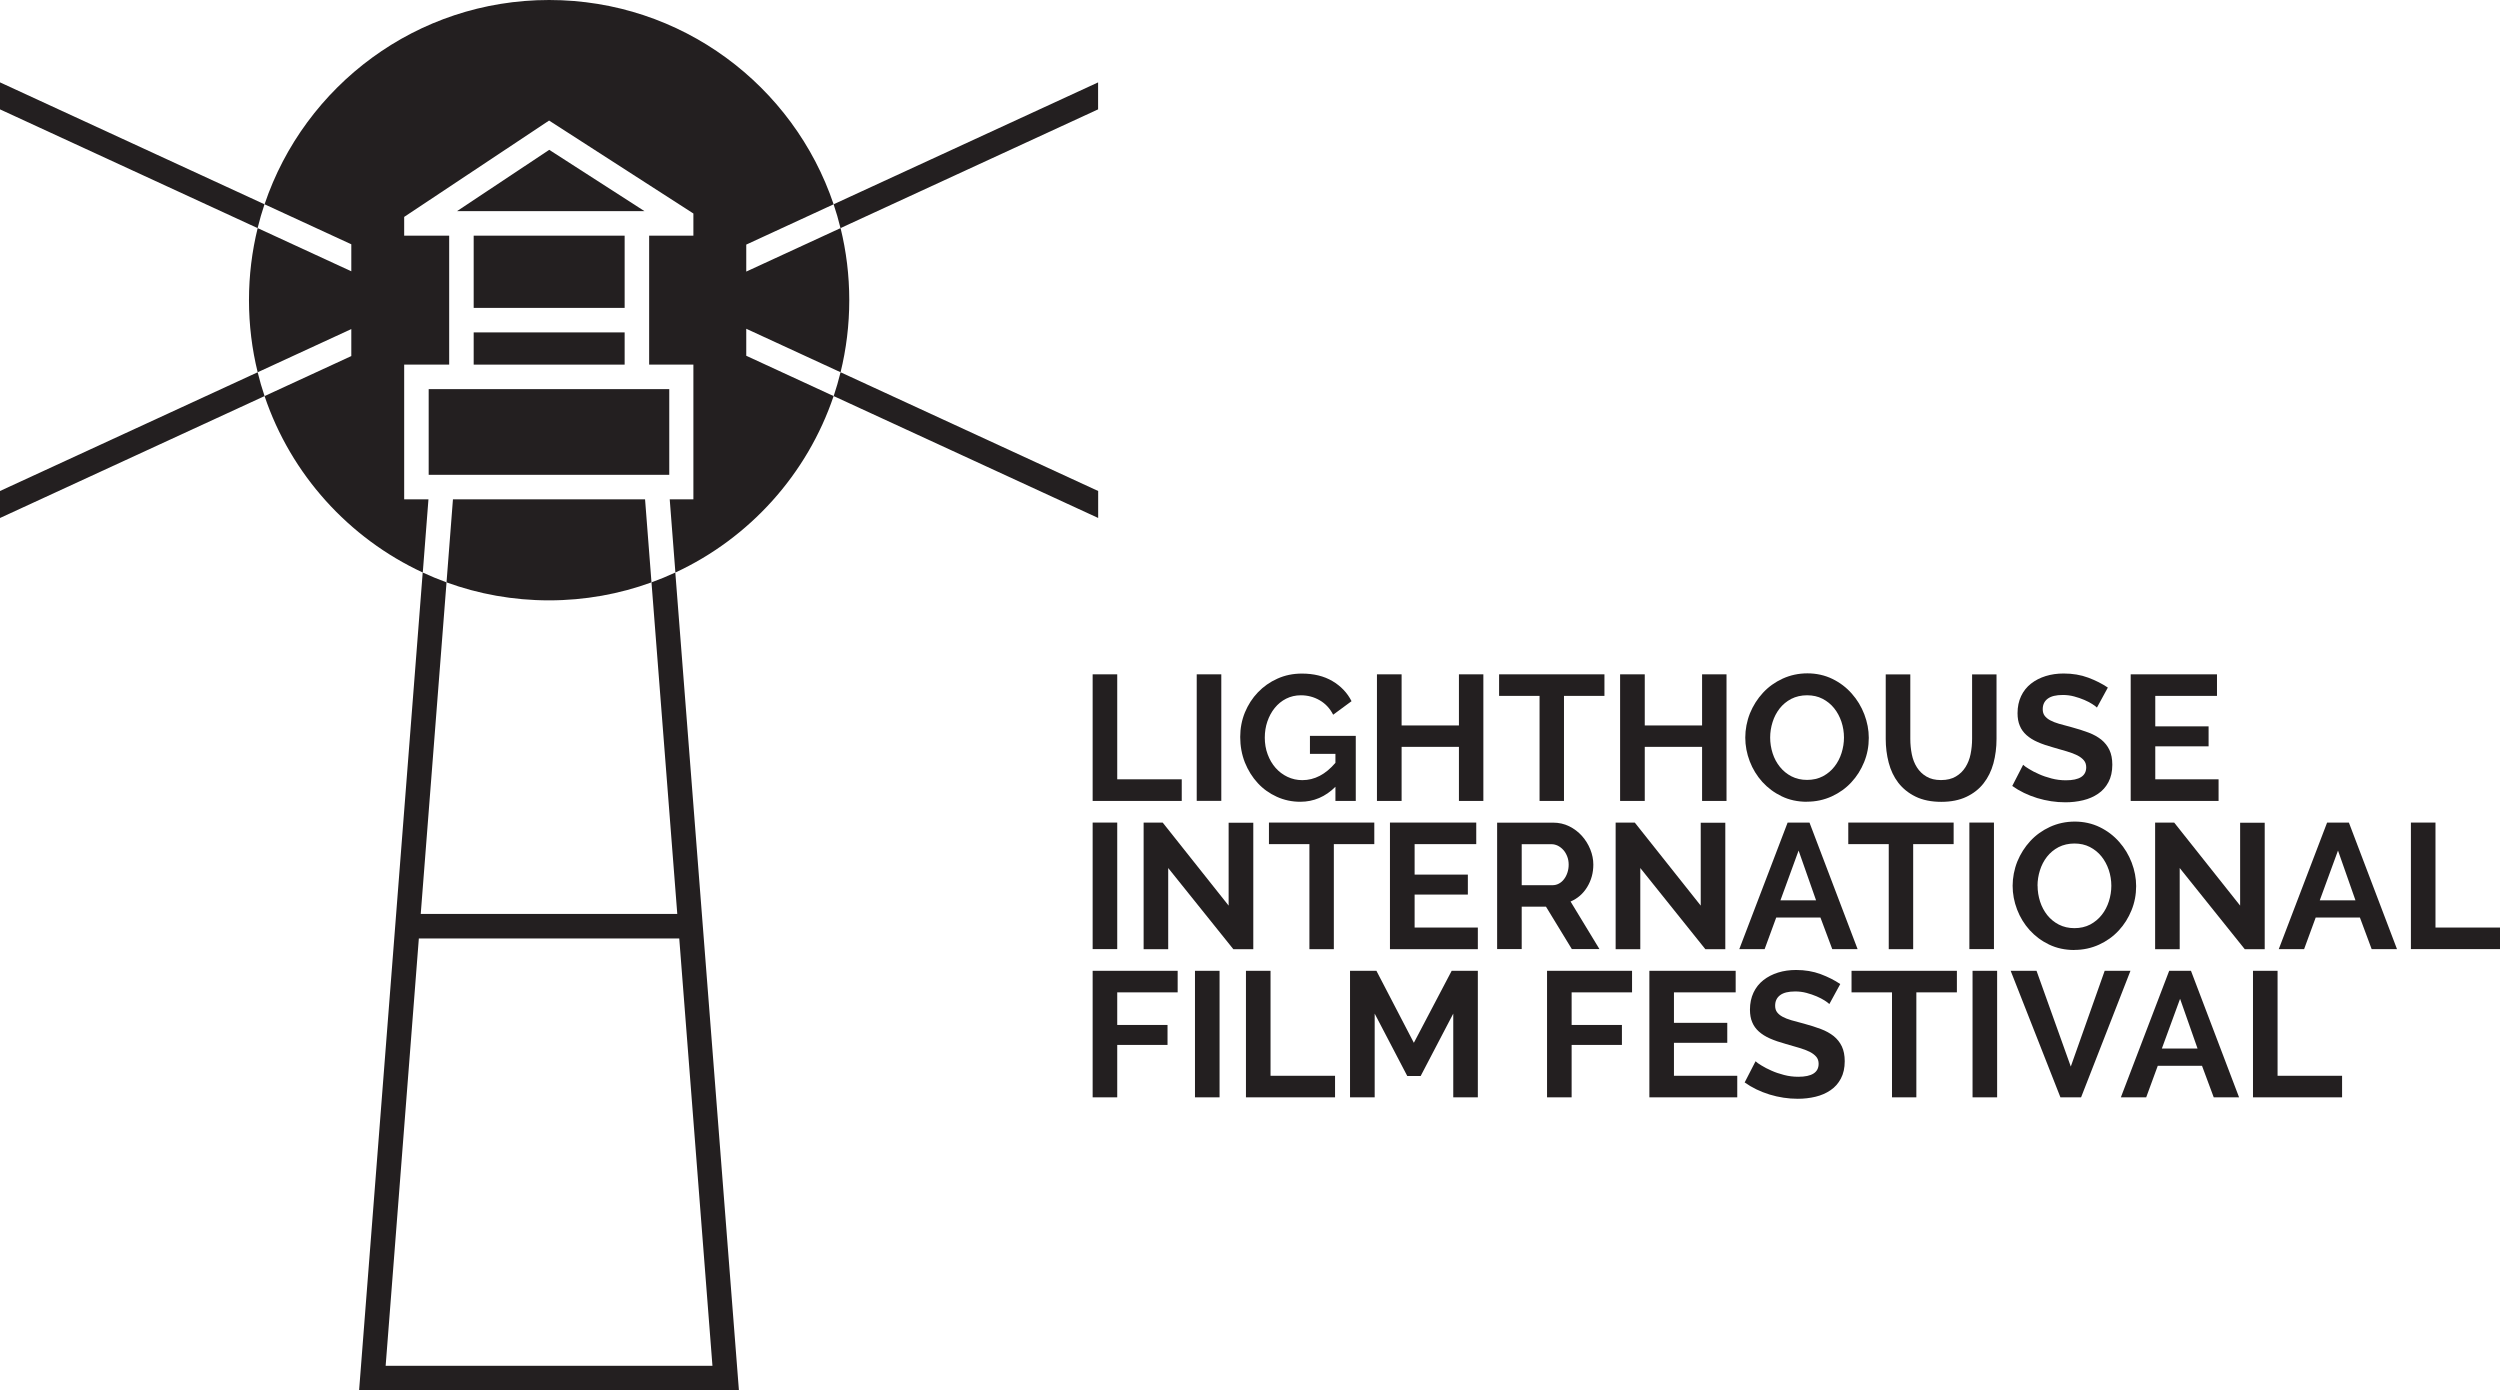 <?xml version="1.0" encoding="UTF-8"?>
<svg id="Layer_2" data-name="Layer 2" xmlns="http://www.w3.org/2000/svg" viewBox="0 0 330.55 183.83">
  <defs>
    <style>
      .cls-1 {
        fill: #231f20;
        stroke-width: 0px;
      }
    </style>
  </defs>
  <g id="Layer_1-2" data-name="Layer 1">
    <g>
      <polygon class="cls-1" points="72.62 19.81 60.42 27.92 85.22 27.92 72.62 19.81"/>
      <g>
        <path class="cls-1" d="m59.04,77c4.23,1.54,8.79,2.38,13.55,2.38s9.32-.84,13.55-2.38l-.85-10.98h-25.4l-.85,10.98Z"/>
        <rect class="cls-1" x="62.63" y="31.16" width="19.96" height="9.55"/>
        <polygon class="cls-1" points="88.49 51.45 85.82 51.45 59.39 51.45 56.68 51.45 56.68 62.78 88.49 62.78 88.49 51.45"/>
        <rect class="cls-1" x="62.63" y="43.95" width="19.96" height="4.26"/>
        <path class="cls-1" d="m0,64.92v3.57l34.98-16.12c-.35-1.03-.65-2.08-.91-3.15L0,64.92Z"/>
        <path class="cls-1" d="m145.2,10.89l-34.98,16.12c.35,1.03.65,2.08.91,3.15l34.06-15.7v-3.57Z"/>
        <path class="cls-1" d="m145.2,68.49v-3.57l-34.06-15.7c-.26,1.07-.57,2.12-.91,3.15l34.98,16.12Z"/>
        <path class="cls-1" d="m0,10.89v3.57l34.06,15.7c.26-1.07.57-2.12.91-3.15L0,10.89Z"/>
        <path class="cls-1" d="m89.56,120.84h-33.93l3.41-43.84c-1.07-.39-2.12-.83-3.15-1.3l-8.41,108.13h50.22l-8.41-108.13c-1.03.48-2.08.91-3.15,1.3l3.41,43.84Zm4.65,59.75h-43.22l4.39-56.51h34.43l4.39,56.51Z"/>
        <path class="cls-1" d="m98.67,32.34l11.55-5.33C104.93,11.31,90.09,0,72.6,0s-32.33,11.31-37.62,27.01l11.47,5.29v3.57l-12.38-5.71c-.75,3.05-1.15,6.24-1.15,9.53s.4,6.48,1.15,9.53l12.38-5.71v3.57l-11.47,5.29c3.48,10.34,11.12,18.78,20.92,23.33l.75-9.68h-3.21v-17.81h5.95v-17.05h-5.95v-2.48l19.16-12.74,19.08,12.29v2.93h-5.85v17.05h5.85v17.81h-3.13l.75,9.68c9.8-4.55,17.43-12.99,20.92-23.33l-11.55-5.33v-3.57l12.47,5.75c.75-3.05,1.15-6.24,1.15-9.53s-.4-6.48-1.15-9.53l-12.47,5.75v-3.57Z"/>
      </g>
      <g>
        <path class="cls-1" d="m176.59,104.01c-1.34,1.34-2.89,2-4.67,2-1.1,0-2.13-.22-3.1-.66-.97-.44-1.81-1.04-2.52-1.81-.71-.77-1.28-1.68-1.7-2.72-.41-1.04-.62-2.17-.62-3.38,0-1.15.21-2.23.62-3.24.42-1.01.99-1.9,1.72-2.66.73-.76,1.59-1.37,2.58-1.81.99-.45,2.07-.67,3.23-.67,1.57,0,2.92.33,4.04.99,1.12.66,1.97,1.55,2.53,2.66l-2.43,1.79c-.42-.83-1.02-1.47-1.78-1.91-.76-.44-1.59-.66-2.49-.66-.71,0-1.35.15-1.95.45-.59.3-1.09.71-1.51,1.23-.42.52-.74,1.12-.97,1.79-.23.67-.34,1.39-.34,2.14s.12,1.52.38,2.2c.25.68.6,1.28,1.04,1.78.44.5.96.9,1.57,1.19s1.26.44,1.97.44c1.62,0,3.08-.76,4.38-2.29v-1.18h-3.37v-2.38h6.06v8.6h-2.69v-1.89Z"/>
        <polygon class="cls-1" points="196.13 89.16 196.13 105.9 192.9 105.9 192.9 98.75 185.32 98.75 185.32 105.9 182.06 105.9 182.06 89.16 185.32 89.16 185.32 95.92 192.9 95.92 192.9 89.16 196.13 89.16"/>
        <polygon class="cls-1" points="212.14 92.01 206.79 92.01 206.79 105.9 203.56 105.9 203.56 92.01 198.21 92.01 198.21 89.16 212.14 89.16 212.14 92.01"/>
        <polygon class="cls-1" points="228.28 89.16 228.28 105.9 225.05 105.9 225.05 98.75 217.47 98.75 217.47 105.9 214.21 105.9 214.21 89.16 217.47 89.16 217.47 95.92 225.05 95.92 225.05 89.16 228.28 89.16"/>
        <path class="cls-1" d="m238.91,106.01c-1.23,0-2.34-.24-3.33-.72-1-.48-1.85-1.12-2.57-1.91-.71-.79-1.27-1.7-1.66-2.72-.39-1.02-.59-2.07-.59-3.14s.21-2.18.62-3.21c.42-1.02.99-1.92,1.72-2.71.73-.79,1.6-1.41,2.6-1.87,1.01-.46,2.1-.7,3.28-.7s2.31.25,3.31.74c1,.49,1.85,1.14,2.56,1.95.71.8,1.26,1.71,1.65,2.73.39,1.02.59,2.06.59,3.11,0,1.12-.2,2.18-.61,3.19-.41,1.01-.97,1.91-1.7,2.69-.72.78-1.59,1.4-2.59,1.86-1.01.46-2.1.7-3.28.7m-4.86-8.49c0,.72.11,1.42.33,2.1.22.68.54,1.27.96,1.79.42.52.93.94,1.53,1.25.61.31,1.29.47,2.06.47s1.48-.16,2.09-.48c.6-.32,1.12-.75,1.53-1.28.42-.53.73-1.14.94-1.8.21-.67.32-1.35.32-2.04s-.11-1.42-.34-2.1c-.23-.67-.55-1.27-.97-1.79-.42-.52-.93-.93-1.53-1.24-.6-.31-1.28-.46-2.04-.46s-1.48.16-2.1.48c-.61.32-1.12.75-1.53,1.27-.41.53-.72,1.12-.93,1.79-.21.67-.32,1.35-.32,2.04"/>
        <path class="cls-1" d="m256.66,103.14c.77,0,1.42-.16,1.94-.47.53-.31.95-.72,1.27-1.23s.55-1.08.68-1.73c.13-.65.2-1.32.2-2.01v-8.53h3.23v8.53c0,1.15-.14,2.22-.41,3.23-.28,1.01-.71,1.89-1.3,2.64-.59.76-1.35,1.35-2.28,1.79-.93.44-2.03.66-3.32.66s-2.47-.23-3.41-.7c-.94-.46-1.69-1.08-2.28-1.84-.58-.76-1-1.65-1.26-2.65-.26-1-.39-2.05-.39-3.13v-8.53h3.25v8.53c0,.71.07,1.39.2,2.04.13.65.36,1.23.68,1.73.32.5.74.91,1.26,1.21.52.31,1.16.46,1.91.46"/>
        <path class="cls-1" d="m277.24,93.54c-.11-.11-.31-.26-.6-.45-.29-.19-.65-.37-1.06-.55-.42-.18-.87-.33-1.35-.46-.49-.13-.98-.19-1.48-.19-.9,0-1.56.16-2,.49-.44.33-.66.79-.66,1.39,0,.35.08.63.25.86.17.23.41.43.72.6.31.17.71.33,1.19.47.48.14,1.03.29,1.66.45.82.22,1.56.46,2.23.71.67.25,1.23.57,1.7.94.46.38.82.83,1.07,1.36.25.53.38,1.18.38,1.95,0,.9-.17,1.66-.51,2.3-.34.64-.79,1.15-1.37,1.54-.57.39-1.23.68-1.98.86-.75.18-1.53.27-2.35.27-1.26,0-2.5-.19-3.72-.56-1.23-.38-2.33-.91-3.3-1.6l1.44-2.8c.14.14.4.33.77.55.37.23.8.46,1.31.68.5.23,1.06.42,1.68.58.61.16,1.24.24,1.89.24,1.79,0,2.69-.57,2.69-1.72,0-.36-.1-.67-.31-.92-.21-.25-.5-.47-.87-.66-.38-.19-.83-.36-1.37-.52-.53-.16-1.13-.33-1.79-.52-.8-.22-1.5-.46-2.09-.72-.59-.26-1.08-.57-1.47-.92-.39-.35-.69-.76-.88-1.23-.2-.46-.3-1.02-.3-1.66,0-.85.16-1.6.47-2.26.31-.66.75-1.21,1.31-1.65.56-.44,1.21-.77,1.94-1,.74-.23,1.53-.34,2.38-.34,1.18,0,2.26.18,3.25.55.99.37,1.85.81,2.59,1.31l-1.44,2.64Z"/>
        <polygon class="cls-1" points="293.34 103.04 293.34 105.9 281.72 105.9 281.72 89.16 293.13 89.16 293.13 92.01 284.97 92.01 284.97 96.04 292.02 96.04 292.02 98.68 284.97 98.68 284.97 103.04 293.34 103.04"/>
        <rect class="cls-1" x="144.47" y="108.76" width="3.25" height="16.73"/>
        <polygon class="cls-1" points="154.46 114.77 154.46 125.5 151.21 125.5 151.21 108.76 153.73 108.76 162.45 119.74 162.45 108.78 165.71 108.78 165.71 125.5 163.07 125.5 154.46 114.77"/>
        <polygon class="cls-1" points="181.71 111.61 176.36 111.61 176.36 125.5 173.13 125.5 173.13 111.61 167.78 111.61 167.78 108.76 181.71 108.76 181.71 111.61"/>
        <polygon class="cls-1" points="195.4 122.64 195.4 125.5 183.78 125.5 183.78 108.76 195.19 108.76 195.19 111.61 187.04 111.61 187.04 115.64 194.08 115.64 194.08 118.28 187.04 118.28 187.04 122.64 195.4 122.64"/>
        <path class="cls-1" d="m197.95,125.5v-16.73h7.4c.77,0,1.48.16,2.13.48.65.32,1.21.75,1.68,1.27.47.53.84,1.12,1.11,1.79.27.67.4,1.34.4,2.01,0,1.09-.27,2.07-.81,2.96-.54.89-1.28,1.53-2.2,1.92l3.82,6.29h-3.65l-3.42-5.61h-3.21v5.61h-3.25Zm3.25-8.46h4.08c.3,0,.58-.07.84-.21.26-.14.48-.33.67-.58.19-.24.34-.53.45-.86.11-.33.17-.68.17-1.06s-.06-.75-.19-1.08c-.13-.33-.29-.62-.51-.86-.21-.24-.46-.43-.73-.57-.28-.13-.55-.2-.84-.2h-3.94v5.42Z"/>
        <polygon class="cls-1" points="216.88 114.77 216.88 125.5 213.62 125.5 213.62 108.76 216.15 108.76 224.87 119.74 224.87 108.78 228.12 108.78 228.12 125.5 225.48 125.5 216.88 114.77"/>
        <path class="cls-1" d="m236.37,108.76h2.88l6.36,16.73h-3.35l-1.56-4.17h-5.85l-1.53,4.17h-3.35l6.39-16.73Zm3.75,10.28l-2.31-6.58-2.4,6.58h4.71Z"/>
        <polygon class="cls-1" points="258.31 111.61 252.96 111.61 252.96 125.5 249.73 125.5 249.73 111.61 244.38 111.61 244.38 108.76 258.31 108.76 258.31 111.61"/>
        <rect class="cls-1" x="260.39" y="108.76" width="3.25" height="16.73"/>
        <path class="cls-1" d="m274.27,125.61c-1.23,0-2.34-.24-3.34-.72-1-.48-1.85-1.12-2.57-1.91-.71-.79-1.27-1.7-1.66-2.72s-.59-2.07-.59-3.14.21-2.18.62-3.21c.42-1.02.99-1.92,1.72-2.71.73-.79,1.6-1.41,2.6-1.87,1.01-.46,2.1-.7,3.28-.7s2.31.25,3.31.74c1,.49,1.85,1.14,2.56,1.95.71.8,1.26,1.71,1.65,2.73.39,1.02.59,2.06.59,3.11,0,1.12-.2,2.18-.61,3.19-.41,1.01-.97,1.91-1.7,2.69-.72.78-1.59,1.4-2.59,1.86-1.01.46-2.1.7-3.28.7m-4.85-8.49c0,.72.11,1.42.33,2.1.22.68.54,1.27.95,1.79.42.52.93.94,1.53,1.25.61.31,1.29.47,2.06.47s1.48-.16,2.09-.48c.6-.32,1.11-.75,1.53-1.28s.73-1.14.94-1.8c.21-.67.32-1.35.32-2.04s-.11-1.42-.34-2.1c-.23-.67-.55-1.27-.97-1.79-.42-.52-.93-.93-1.53-1.24-.6-.31-1.29-.46-2.04-.46s-1.48.16-2.1.48c-.61.32-1.12.75-1.53,1.27-.41.53-.72,1.12-.93,1.79-.21.67-.32,1.35-.32,2.04"/>
        <polygon class="cls-1" points="288.2 114.77 288.2 125.5 284.95 125.5 284.95 108.76 287.47 108.76 296.19 119.74 296.19 108.78 299.44 108.78 299.44 125.5 296.8 125.5 288.2 114.77"/>
        <path class="cls-1" d="m307.69,108.76h2.88l6.36,16.73h-3.35l-1.55-4.17h-5.85l-1.53,4.17h-3.35l6.39-16.73Zm3.75,10.28l-2.31-6.58-2.41,6.58h4.71Z"/>
        <polygon class="cls-1" points="318.77 125.49 318.77 108.76 322.02 108.76 322.02 122.64 330.55 122.64 330.55 125.49 318.77 125.49"/>
        <polygon class="cls-1" points="144.47 145.09 144.47 128.36 155.71 128.36 155.71 131.21 147.72 131.21 147.72 135.52 154.37 135.52 154.37 138.16 147.72 138.16 147.72 145.09 144.47 145.09"/>
        <rect class="cls-1" x="158" y="128.36" width="3.25" height="16.73"/>
        <polygon class="cls-1" points="164.74 145.09 164.74 128.36 167.99 128.36 167.99 142.24 176.52 142.24 176.52 145.09 164.74 145.09"/>
        <polygon class="cls-1" points="192.15 145.09 192.15 134.02 187.84 142.27 186.07 142.27 181.76 134.02 181.76 145.09 178.5 145.09 178.5 128.36 181.99 128.36 186.94 137.88 191.94 128.36 195.4 128.36 195.4 145.09 192.15 145.09"/>
        <polygon class="cls-1" points="204.55 145.09 204.55 128.36 215.79 128.36 215.79 131.21 207.8 131.21 207.8 135.52 214.45 135.52 214.45 138.16 207.8 138.16 207.8 145.09 204.55 145.09"/>
        <polygon class="cls-1" points="229.7 142.24 229.7 145.09 218.08 145.09 218.08 128.36 229.49 128.36 229.49 131.21 221.33 131.21 221.33 135.24 228.38 135.24 228.38 137.88 221.33 137.88 221.33 142.24 229.7 142.24"/>
        <path class="cls-1" d="m241.86,132.74c-.11-.11-.31-.26-.6-.45-.29-.19-.65-.37-1.06-.55-.42-.18-.87-.33-1.35-.46-.49-.13-.98-.19-1.48-.19-.9,0-1.56.16-2,.49-.44.33-.66.79-.66,1.39,0,.35.08.63.25.86.17.23.41.43.72.6.31.17.71.33,1.19.47.48.14,1.03.29,1.66.45.82.22,1.56.46,2.23.71.67.25,1.23.57,1.7.94.46.38.82.83,1.07,1.36.25.53.38,1.18.38,1.95,0,.9-.17,1.66-.51,2.3-.34.64-.79,1.15-1.37,1.54-.57.39-1.23.68-1.98.86-.75.18-1.53.27-2.35.27-1.26,0-2.5-.19-3.72-.56-1.23-.38-2.33-.91-3.3-1.6l1.44-2.8c.14.14.4.33.77.55.37.23.8.46,1.31.68.5.23,1.06.42,1.68.58.61.16,1.24.24,1.89.24,1.79,0,2.69-.57,2.69-1.72,0-.36-.1-.67-.31-.92-.21-.25-.5-.47-.87-.66-.38-.19-.83-.36-1.37-.52-.53-.16-1.13-.33-1.79-.52-.8-.22-1.5-.46-2.09-.72-.59-.26-1.08-.57-1.47-.92-.39-.35-.69-.76-.88-1.23-.2-.46-.3-1.02-.3-1.66,0-.85.16-1.6.47-2.26.31-.66.75-1.21,1.31-1.65.56-.44,1.21-.77,1.94-1,.74-.23,1.53-.34,2.38-.34,1.18,0,2.26.18,3.25.55.99.37,1.85.81,2.59,1.31l-1.44,2.64Z"/>
        <polygon class="cls-1" points="258.74 131.21 253.38 131.21 253.38 145.09 250.16 145.09 250.16 131.21 244.81 131.21 244.81 128.36 258.74 128.36 258.74 131.21"/>
        <rect class="cls-1" x="260.81" y="128.36" width="3.25" height="16.73"/>
        <polygon class="cls-1" points="269.27 128.36 273.8 141.02 278.28 128.36 281.69 128.36 275.16 145.09 272.43 145.09 265.85 128.36 269.27 128.36"/>
        <path class="cls-1" d="m286.81,128.36h2.88l6.36,16.73h-3.35l-1.55-4.17h-5.85l-1.53,4.17h-3.35l6.39-16.73Zm3.75,10.28l-2.31-6.58-2.41,6.58h4.71Z"/>
        <polygon class="cls-1" points="297.89 145.09 297.89 128.36 301.14 128.36 301.14 142.24 309.67 142.24 309.67 145.09 297.89 145.09"/>
        <polygon class="cls-1" points="144.47 105.9 144.47 89.16 147.72 89.16 147.72 103.04 156.25 103.04 156.25 105.9 144.47 105.9"/>
        <rect class="cls-1" x="158.23" y="89.16" width="3.25" height="16.73"/>
      </g>
    </g>
  </g>
</svg>